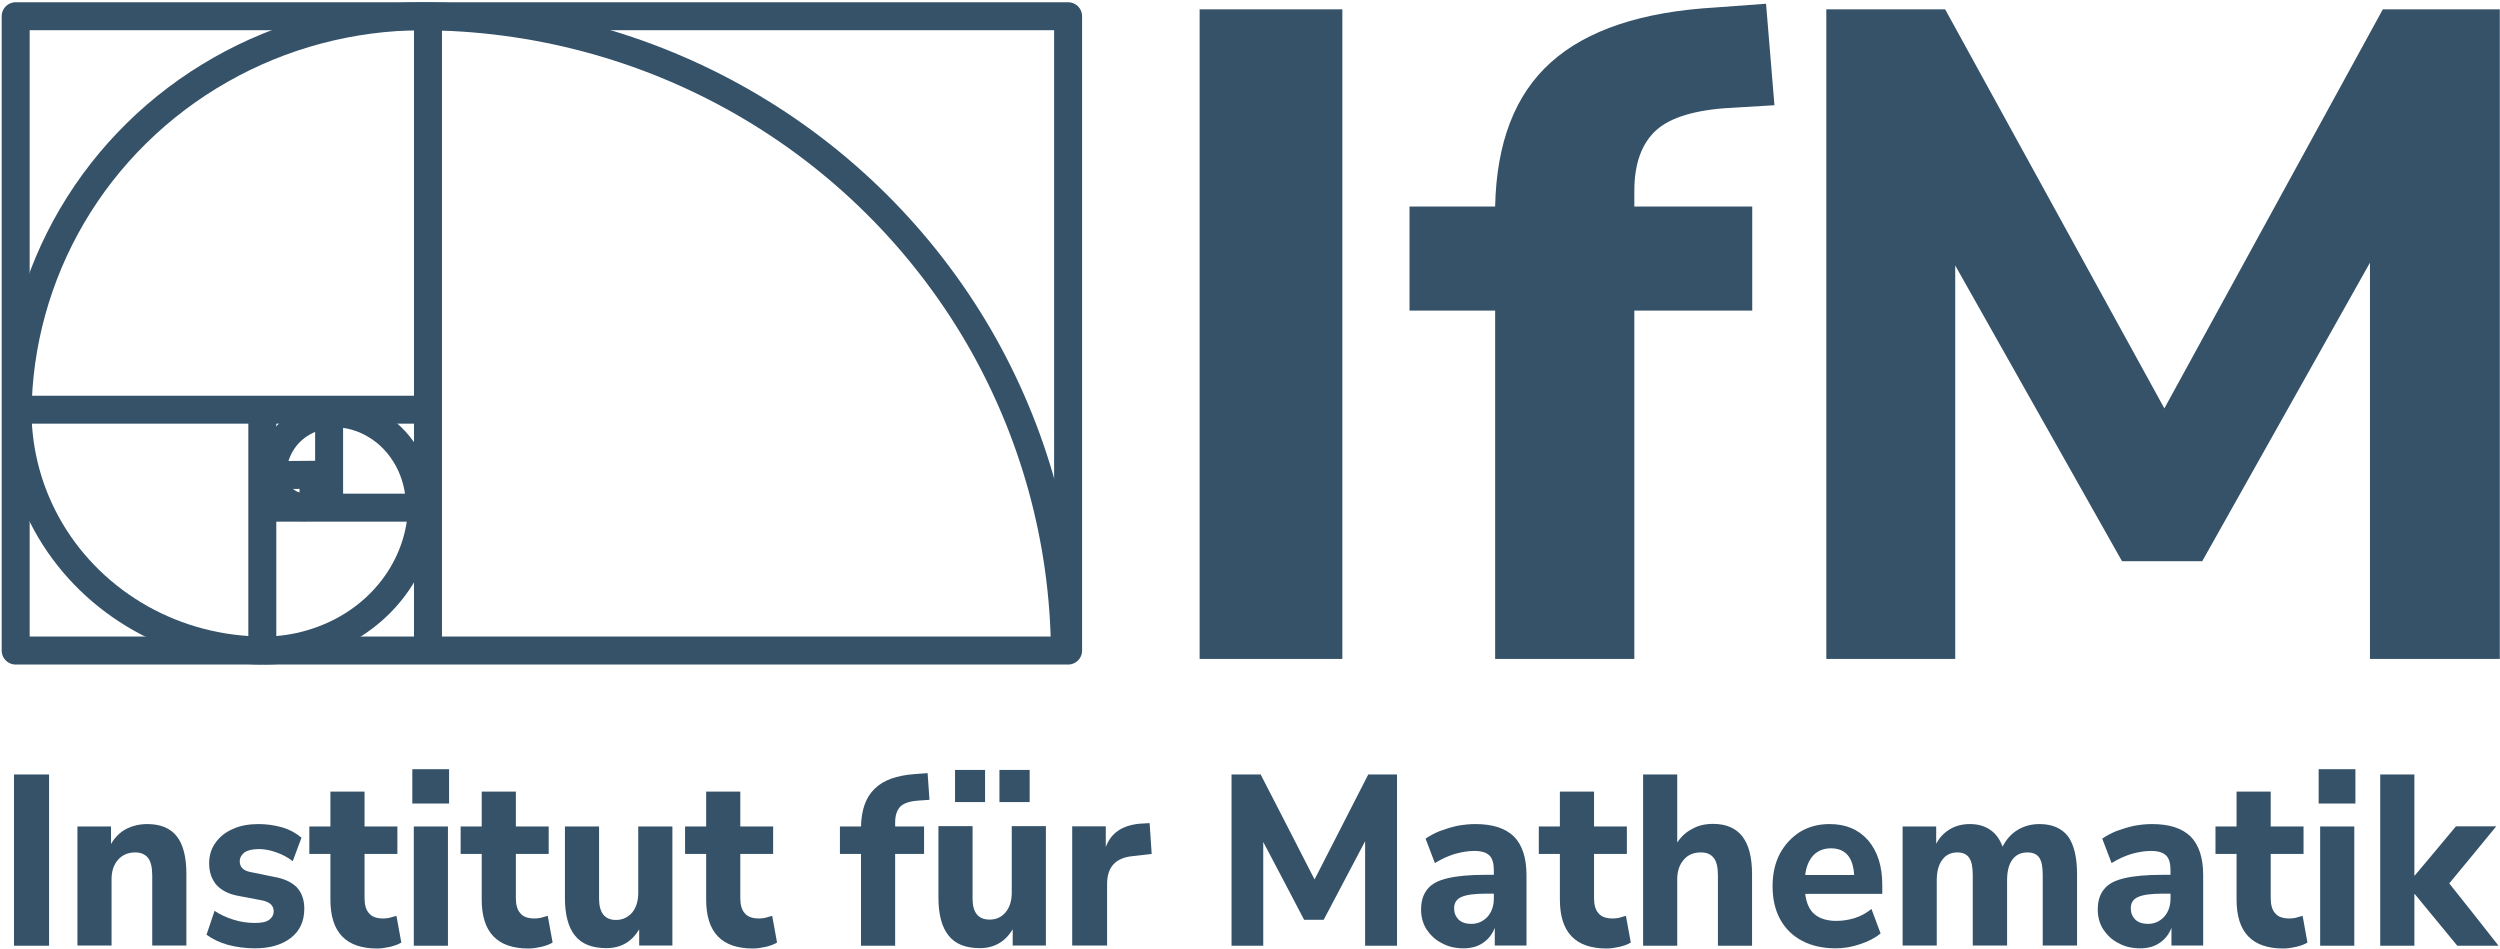 <?xml version="1.0" encoding="UTF-8"?>
<svg xmlns="http://www.w3.org/2000/svg" xmlns:ooo="http://xml.openoffice.org/svg/export" xmlns:xlink="http://www.w3.org/1999/xlink" xmlns:presentation="http://sun.com/xmlns/staroffice/presentation" xmlns:smil="http://www.w3.org/2001/SMIL20/" xmlns:anim="urn:oasis:names:tc:opendocument:xmlns:animation:1.0" version="1.2" width="134mm" height="50.85mm" viewBox="925 6669 13400 5085" preserveAspectRatio="xMidYMid" fill-rule="evenodd" stroke-width="28.222" stroke-linejoin="round" xml:space="preserve">
 <defs class="EmbeddedBulletChars">
  <g id="bullet-char-template-57356" transform="scale(0,-0)">
   <path d="M 580,1141 L 1163,571 580,0 -4,571 580,1141 Z"></path>
  </g>
  <g id="bullet-char-template-57354" transform="scale(0,-0)">
   <path d="M 8,1128 L 1137,1128 1137,0 8,0 8,1128 Z"></path>
  </g>
  <g id="bullet-char-template-10146" transform="scale(0,-0)">
   <path d="M 174,0 L 602,739 174,1481 1456,739 174,0 Z M 1358,739 L 309,1346 659,739 1358,739 Z"></path>
  </g>
  <g id="bullet-char-template-10132" transform="scale(0,-0)">
   <path d="M 2015,739 L 1276,0 717,0 1260,543 174,543 174,936 1260,936 717,1481 1274,1481 2015,739 Z"></path>
  </g>
  <g id="bullet-char-template-10007" transform="scale(0,-0)">
   <path d="M 0,-2 C -7,14 -16,27 -25,37 L 356,567 C 262,823 215,952 215,954 215,979 228,992 255,992 264,992 276,990 289,987 310,991 331,999 354,1012 L 381,999 492,748 772,1049 836,1024 860,1049 C 881,1039 901,1025 922,1006 886,937 835,863 770,784 769,783 710,716 594,584 L 774,223 C 774,196 753,168 711,139 L 727,119 C 717,90 699,76 672,76 641,76 570,178 457,381 L 164,-76 C 142,-110 111,-127 72,-127 30,-127 9,-110 8,-76 1,-67 -2,-52 -2,-32 -2,-23 -1,-13 0,-2 Z"></path>
  </g>
  <g id="bullet-char-template-10004" transform="scale(0,-0)">
   <path d="M 285,-33 C 182,-33 111,30 74,156 52,228 41,333 41,471 41,549 55,616 82,672 116,743 169,778 240,778 293,778 328,747 346,684 L 369,508 C 377,444 397,411 428,410 L 1163,1116 C 1174,1127 1196,1133 1229,1133 1271,1133 1292,1118 1292,1087 L 1292,965 C 1292,929 1282,901 1262,881 L 442,47 C 390,-6 338,-33 285,-33 Z"></path>
  </g>
  <g id="bullet-char-template-9679" transform="scale(0,-0)">
   <path d="M 813,0 C 632,0 489,54 383,161 276,268 223,411 223,592 223,773 276,916 383,1023 489,1130 632,1184 813,1184 992,1184 1136,1130 1245,1023 1353,916 1407,772 1407,592 1407,412 1353,268 1245,161 1136,54 992,0 813,0 Z"></path>
  </g>
  <g id="bullet-char-template-8226" transform="scale(0,-0)">
   <path d="M 346,457 C 273,457 209,483 155,535 101,586 74,649 74,723 74,796 101,859 155,911 209,963 273,989 346,989 419,989 480,963 531,910 582,859 608,796 608,723 608,648 583,586 532,535 482,483 420,457 346,457 Z"></path>
  </g>
  <g id="bullet-char-template-8211" transform="scale(0,-0)">
   <path d="M -4,459 L 1135,459 1135,606 -4,606 -4,459 Z"></path>
  </g>
  <g id="bullet-char-template-61548" transform="scale(0,-0)">
   <path d="M 173,740 C 173,903 231,1043 346,1159 462,1274 601,1332 765,1332 928,1332 1067,1274 1183,1159 1299,1043 1357,903 1357,740 1357,577 1299,437 1183,322 1067,206 928,148 765,148 601,148 462,206 346,322 231,437 173,577 173,740 Z"></path>
  </g>
 </defs>
 <g class="Page">
  <g class="Group">
   <g class="com.sun.star.drawing.CustomShape">
    <g id="id3">
     <rect class="BoundingBox" stroke="none" fill="none" x="934" y="6681" width="5792" height="3551"></rect>
     <path fill="none" stroke="rgb(53,82,105)" stroke-width="150" stroke-linejoin="round" d="M 3830,10156 L 1009,10156 1009,6756 6650,6756 6650,10156 3830,10156 Z"></path>
    </g>
   </g>
   <g class="com.sun.star.drawing.EllipseShape">
    <g id="id4">
     <rect class="BoundingBox" stroke="none" fill="none" x="3111" y="6681" width="3598" height="3551"></rect>
     <path fill="none" stroke="rgb(53,82,105)" stroke-width="150" stroke-linejoin="round" d="M 3187,6756 C 3790,6758 4382,6916 4904,7215 5430,7516 5866,7949 6170,8470 6468,8983 6628,9564 6633,10156"></path>
    </g>
   </g>
   <g class="com.sun.star.drawing.EllipseShape">
    <g id="id5">
     <rect class="BoundingBox" stroke="none" fill="none" x="944" y="6681" width="2320" height="2277"></rect>
     <path fill="none" stroke="rgb(53,82,105)" stroke-width="150" stroke-linejoin="round" d="M 1019,8881 C 1022,8511 1123,8148 1310,7828 1501,7502 1776,7231 2107,7043 2435,6856 2808,6757 3187,6756"></path>
    </g>
   </g>
   <g class="com.sun.star.drawing.EllipseShape">
    <g id="id6">
     <rect class="BoundingBox" stroke="none" fill="none" x="944" y="8807" width="1469" height="1425"></rect>
     <path fill="none" stroke="rgb(53,82,105)" stroke-width="150" stroke-linejoin="round" d="M 2337,10156 C 2106,10155 1880,10096 1680,9984 1479,9871 1312,9709 1196,9514 1082,9322 1021,9104 1019,8882"></path>
    </g>
   </g>
   <g class="com.sun.star.drawing.EllipseShape">
    <g id="id7">
     <rect class="BoundingBox" stroke="none" fill="none" x="2262" y="9302" width="1001" height="930"></rect>
     <path fill="none" stroke="rgb(53,82,105)" stroke-width="150" stroke-linejoin="round" d="M 3187,9377 C 3186,9513 3146,9646 3073,9763 2998,9883 2891,9982 2761,10051 2632,10119 2486,10156 2338,10156"></path>
    </g>
   </g>
   <g class="com.sun.star.drawing.EllipseShape">
    <g id="id8">
     <rect class="BoundingBox" stroke="none" fill="none" x="2640" y="8809" width="612" height="645"></rect>
     <path fill="none" stroke="rgb(53,82,105)" stroke-width="150" stroke-linejoin="round" d="M 2716,8884 C 2796,8884 2875,8907 2945,8951 3015,8994 3073,9057 3114,9133 3154,9208 3175,9292 3176,9378"></path>
    </g>
   </g>
   <g class="com.sun.star.drawing.EllipseShape">
    <g id="id9">
     <rect class="BoundingBox" stroke="none" fill="none" x="2311" y="8814" width="479" height="468"></rect>
     <path fill="none" stroke="rgb(53,82,105)" stroke-width="150" stroke-linejoin="round" d="M 2386,9206 C 2386,9151 2402,9097 2430,9049 2459,9000 2500,8960 2550,8932 2600,8904 2656,8889 2713,8889"></path>
    </g>
   </g>
   <g class="com.sun.star.drawing.EllipseShape">
    <g id="id10">
     <rect class="BoundingBox" stroke="none" fill="none" x="2307" y="9134" width="329" height="330"></rect>
     <path fill="none" stroke="rgb(53,82,105)" stroke-width="150" stroke-linejoin="round" d="M 2560,9388 C 2529,9388 2498,9380 2471,9364 2444,9348 2422,9325 2406,9298 2391,9271 2382,9241 2382,9210"></path>
    </g>
   </g>
   <g class="com.sun.star.drawing.LineShape">
    <g id="id11">
     <rect class="BoundingBox" stroke="none" fill="none" x="3144" y="6669" width="151" height="3576"></rect>
     <path fill="none" stroke="rgb(53,82,105)" stroke-width="150" stroke-linejoin="round" d="M 3219,6744 L 3219,10169"></path>
    </g>
   </g>
   <g class="com.sun.star.drawing.LineShape">
    <g id="id12">
     <rect class="BoundingBox" stroke="none" fill="none" x="925" y="8790" width="2370" height="151"></rect>
     <path fill="none" stroke="rgb(53,82,105)" stroke-width="150" stroke-linejoin="round" d="M 1000,8865 L 3219,8865"></path>
    </g>
   </g>
   <g class="com.sun.star.drawing.LineShape">
    <g id="id13">
     <rect class="BoundingBox" stroke="none" fill="none" x="2256" y="8795" width="151" height="1455"></rect>
     <path fill="none" stroke="rgb(53,82,105)" stroke-width="150" stroke-linejoin="round" d="M 2331,8870 L 2331,10174"></path>
    </g>
   </g>
   <g class="com.sun.star.drawing.LineShape">
    <g id="id14">
     <rect class="BoundingBox" stroke="none" fill="none" x="2249" y="9315" width="1039" height="151"></rect>
     <path fill="none" stroke="rgb(53,82,105)" stroke-width="150" stroke-linejoin="round" d="M 2324,9390 L 3212,9390"></path>
    </g>
   </g>
   <g class="com.sun.star.drawing.LineShape">
    <g id="id15">
     <rect class="BoundingBox" stroke="none" fill="none" x="2614" y="8806" width="151" height="655"></rect>
     <path fill="none" stroke="rgb(53,82,105)" stroke-width="150" stroke-linejoin="round" d="M 2689,8881 L 2689,9385"></path>
    </g>
   </g>
   <g class="com.sun.star.drawing.LineShape">
    <g id="id16">
     <rect class="BoundingBox" stroke="none" fill="none" x="2267" y="9138" width="515" height="154"></rect>
     <path fill="none" stroke="rgb(53,82,105)" stroke-width="150" stroke-linejoin="round" d="M 2342,9216 L 2706,9213"></path>
    </g>
   </g>
   <g class="com.sun.star.drawing.LineShape">
    <g id="id17">
     <rect class="BoundingBox" stroke="none" fill="none" x="2530" y="9136" width="152" height="322"></rect>
     <path fill="none" stroke="rgb(53,82,105)" stroke-width="150" stroke-linejoin="round" d="M 2606,9211 L 2605,9382"></path>
    </g>
   </g>
  </g>
  <g class="Group">
   <g class="com.sun.star.drawing.ClosedBezierShape">
    <g id="id18">
     <rect class="BoundingBox" stroke="none" fill="none" x="1000" y="10820" width="189" height="920"></rect>
     <path fill="rgb(53,82,105)" stroke="none" d="M 1000,11738 C 1000,11432 1000,11126 1000,10820 1063,10820 1126,10820 1188,10820 1188,11126 1188,11432 1188,11738 1126,11738 1063,11738 1000,11738 Z"></path>
    </g>
   </g>
   <g class="com.sun.star.drawing.ClosedBezierShape">
    <g id="id19">
     <rect class="BoundingBox" stroke="none" fill="none" x="1340" y="11086" width="585" height="652"></rect>
     <path fill="rgb(53,82,105)" stroke="none" d="M 1340,11737 L 1340,11099 1520,11099 1520,11193 C 1540,11158 1567,11131 1600,11113 1635,11095 1673,11086 1715,11086 1785,11086 1838,11108 1872,11151 1907,11195 1924,11263 1924,11353 L 1924,11737 1741,11737 1741,11363 C 1741,11319 1734,11287 1718,11267 1703,11248 1680,11238 1650,11238 1612,11238 1581,11251 1558,11277 1535,11303 1523,11338 1523,11381 L 1523,11737 1340,11737 Z"></path>
    </g>
   </g>
   <g class="com.sun.star.drawing.ClosedBezierShape">
    <g id="id20">
     <rect class="BoundingBox" stroke="none" fill="none" x="2032" y="11086" width="525" height="667"></rect>
     <path fill="rgb(53,82,105)" stroke="none" d="M 2291,11752 C 2239,11752 2190,11745 2145,11733 2099,11720 2062,11701 2032,11679 L 2075,11551 C 2106,11572 2139,11587 2178,11599 2216,11611 2254,11616 2292,11616 2327,11616 2352,11611 2368,11599 2384,11587 2392,11572 2392,11554 2392,11522 2371,11504 2330,11495 L 2203,11471 C 2152,11462 2113,11442 2086,11413 2060,11383 2046,11344 2046,11297 2046,11253 2058,11216 2081,11185 2104,11153 2134,11129 2174,11112 2213,11094 2260,11086 2311,11086 2354,11086 2395,11092 2435,11103 2477,11115 2511,11134 2541,11159 L 2494,11285 C 2470,11266 2441,11250 2407,11238 2374,11226 2342,11220 2313,11220 2277,11220 2251,11227 2235,11238 2219,11251 2210,11267 2210,11286 2210,11316 2229,11336 2267,11343 L 2394,11369 C 2447,11378 2487,11397 2515,11424 2543,11454 2556,11492 2556,11540 2556,11607 2532,11659 2483,11697 2434,11734 2370,11752 2291,11752 Z"></path>
    </g>
   </g>
   <g class="com.sun.star.drawing.ClosedBezierShape">
    <g id="id21">
     <rect class="BoundingBox" stroke="none" fill="none" x="2583" y="10912" width="494" height="842"></rect>
     <path fill="rgb(53,82,105)" stroke="none" d="M 2947,11753 C 2779,11753 2696,11666 2696,11491 L 2696,11246 2583,11246 2583,11099 2696,11099 2696,10912 2879,10912 2879,11099 3055,11099 3055,11246 2879,11246 2879,11483 C 2879,11519 2887,11547 2903,11564 2918,11583 2944,11592 2979,11592 2989,11592 3000,11591 3011,11589 3023,11585 3036,11582 3050,11578 L 3076,11721 C 3060,11731 3040,11738 3016,11744 2993,11749 2969,11753 2947,11753 Z"></path>
    </g>
   </g>
   <g class="com.sun.star.drawing.ClosedBezierShape">
    <g id="id22">
     <rect class="BoundingBox" stroke="none" fill="none" x="3135" y="10792" width="198" height="947"></rect>
     <path fill="rgb(53,82,105)" stroke="none" d="M 3135,10976 C 3135,10914 3135,10854 3135,10792 3201,10792 3267,10792 3332,10792 3332,10854 3332,10914 3332,10976 3267,10976 3201,10976 3135,10976 Z M 3143,11738 C 3143,11525 3143,11312 3143,11099 3203,11099 3264,11099 3326,11099 3326,11312 3326,11525 3326,11738 3264,11738 3203,11738 3143,11738 Z"></path>
    </g>
   </g>
   <g class="com.sun.star.drawing.ClosedBezierShape">
    <g id="id23">
     <rect class="BoundingBox" stroke="none" fill="none" x="3394" y="10912" width="494" height="842"></rect>
     <path fill="rgb(53,82,105)" stroke="none" d="M 3758,11753 C 3590,11753 3507,11666 3507,11491 L 3507,11246 3394,11246 3394,11099 3507,11099 3507,10912 3690,10912 3690,11099 3866,11099 3866,11246 3690,11246 3690,11483 C 3690,11519 3698,11547 3714,11564 3729,11583 3755,11592 3790,11592 3800,11592 3811,11591 3822,11589 3834,11585 3847,11582 3861,11578 L 3887,11721 C 3871,11731 3851,11738 3827,11744 3804,11749 3780,11753 3758,11753 Z"></path>
    </g>
   </g>
   <g class="com.sun.star.drawing.ClosedBezierShape">
    <g id="id24">
     <rect class="BoundingBox" stroke="none" fill="none" x="3952" y="11099" width="578" height="653"></rect>
     <path fill="rgb(53,82,105)" stroke="none" d="M 4175,11751 C 4099,11751 4043,11729 4007,11684 3971,11640 3953,11571 3953,11482 L 3953,11099 4136,11099 4136,11486 C 4136,11562 4167,11600 4227,11600 4262,11600 4290,11586 4313,11561 4335,11534 4346,11499 4346,11455 L 4346,11099 4529,11099 4529,11737 4351,11737 4351,11650 C 4311,11718 4252,11751 4175,11751 Z"></path>
    </g>
   </g>
   <g class="com.sun.star.drawing.ClosedBezierShape">
    <g id="id25">
     <rect class="BoundingBox" stroke="none" fill="none" x="4597" y="10912" width="494" height="842"></rect>
     <path fill="rgb(53,82,105)" stroke="none" d="M 4961,11753 C 4793,11753 4710,11666 4710,11491 L 4710,11246 4597,11246 4597,11099 4710,11099 4710,10912 4893,10912 4893,11099 5069,11099 5069,11246 4893,11246 4893,11483 C 4893,11519 4901,11547 4917,11564 4932,11583 4958,11592 4993,11592 5003,11592 5014,11591 5025,11589 5037,11585 5050,11582 5064,11578 L 5090,11721 C 5074,11731 5054,11738 5030,11744 5007,11749 4983,11753 4961,11753 Z"></path>
    </g>
   </g>
   <g class="com.sun.star.drawing.ClosedBezierShape">
    <g id="id26">
     <rect class="BoundingBox" stroke="none" fill="none" x="5427" y="10813" width="481" height="927"></rect>
     <path fill="rgb(53,82,105)" stroke="none" d="M 5540,11738 L 5540,11246 5427,11246 5427,11099 5540,11099 C 5542,11010 5566,10941 5614,10896 5660,10850 5733,10825 5829,10818 L 5897,10813 5907,10956 5850,10960 C 5803,10963 5771,10973 5751,10992 5733,11011 5723,11039 5723,11077 L 5723,11099 5878,11099 5878,11246 5723,11246 5723,11738 5540,11738 Z"></path>
    </g>
   </g>
   <g class="com.sun.star.drawing.ClosedBezierShape">
    <g id="id27">
     <rect class="BoundingBox" stroke="none" fill="none" x="5955" y="10796" width="577" height="957"></rect>
     <path fill="rgb(53,82,105)" stroke="none" d="M 6177,11751 C 6101,11751 6045,11729 6009,11683 5973,11638 5955,11571 5955,11480 L 5955,11097 6138,11097 6138,11486 C 6138,11561 6169,11598 6229,11598 6264,11598 6292,11586 6315,11559 6337,11532 6348,11497 6348,11454 L 6348,11097 6531,11097 6531,11737 6353,11737 6353,11650 C 6313,11717 6254,11751 6177,11751 Z M 6282,10968 L 6282,10796 6444,10796 6444,10968 6282,10968 Z M 6044,10968 L 6044,10796 6205,10796 6205,10968 6044,10968 Z"></path>
    </g>
   </g>
   <g class="com.sun.star.drawing.ClosedBezierShape">
    <g id="id28">
     <rect class="BoundingBox" stroke="none" fill="none" x="6672" y="11081" width="427" height="657"></rect>
     <path fill="rgb(53,82,105)" stroke="none" d="M 6672,11737 L 6672,11098 6852,11098 6852,11209 C 6880,11133 6941,11093 7033,11084 L 7087,11081 7098,11246 6995,11258 C 6904,11267 6859,11317 6859,11407 L 6859,11737 6672,11737 Z"></path>
    </g>
   </g>
   <g class="com.sun.star.drawing.ClosedBezierShape">
    <g id="id29">
     <rect class="BoundingBox" stroke="none" fill="none" x="7526" y="10820" width="888" height="920"></rect>
     <path fill="rgb(53,82,105)" stroke="none" d="M 7526,11738 C 7526,11432 7526,11126 7526,10820 7578,10820 7630,10820 7682,10820 7779,11007 7875,11196 7971,11383 8067,11196 8163,11007 8259,10820 8310,10820 8361,10820 8413,10820 8413,11126 8413,11432 8413,11738 8356,11738 8299,11738 8242,11738 8242,11550 8242,11364 8242,11178 8168,11318 8094,11458 8020,11599 7986,11599 7950,11599 7915,11599 7843,11460 7769,11321 7696,11182 7696,11367 7696,11552 7696,11738 7639,11738 7582,11738 7526,11738 Z"></path>
    </g>
   </g>
   <g class="com.sun.star.drawing.ClosedBezierShape">
    <g id="id30">
     <rect class="BoundingBox" stroke="none" fill="none" x="8542" y="11086" width="566" height="667"></rect>
     <path fill="rgb(53,82,105)" stroke="none" d="M 8770,11752 C 8725,11752 8686,11743 8653,11724 8618,11707 8592,11681 8571,11650 8552,11620 8542,11584 8542,11545 8542,11499 8553,11463 8576,11435 8598,11407 8635,11387 8686,11376 8737,11364 8804,11358 8889,11358 L 8932,11358 8932,11336 C 8932,11298 8925,11271 8909,11255 8892,11238 8865,11230 8826,11230 8794,11230 8759,11236 8723,11246 8687,11257 8652,11273 8616,11295 L 8566,11164 C 8588,11149 8612,11136 8643,11123 8673,11112 8706,11102 8738,11095 8772,11089 8803,11086 8833,11086 8925,11086 8994,11108 9040,11153 9084,11198 9107,11266 9107,11360 L 9107,11737 8937,11737 8937,11642 C 8924,11676 8904,11702 8875,11722 8847,11742 8811,11752 8770,11752 Z M 8811,11621 C 8846,11621 8874,11608 8898,11583 8920,11558 8932,11526 8932,11485 L 8932,11459 8890,11459 C 8828,11459 8784,11465 8758,11477 8732,11488 8719,11509 8719,11537 8719,11562 8727,11581 8743,11598 8759,11613 8782,11621 8811,11621 Z"></path>
    </g>
   </g>
   <g class="com.sun.star.drawing.ClosedBezierShape">
    <g id="id31">
     <rect class="BoundingBox" stroke="none" fill="none" x="9172" y="10912" width="495" height="842"></rect>
     <path fill="rgb(53,82,105)" stroke="none" d="M 9537,11753 C 9369,11753 9286,11666 9286,11491 L 9286,11246 9173,11246 9173,11099 9286,11099 9286,10912 9469,10912 9469,11099 9645,11099 9645,11246 9469,11246 9469,11483 C 9469,11519 9477,11547 9493,11564 9508,11583 9534,11592 9569,11592 9579,11592 9590,11591 9601,11589 9613,11585 9626,11582 9640,11578 L 9666,11721 C 9650,11731 9630,11738 9606,11744 9583,11749 9559,11753 9537,11753 Z"></path>
    </g>
   </g>
   <g class="com.sun.star.drawing.ClosedBezierShape">
    <g id="id32">
     <rect class="BoundingBox" stroke="none" fill="none" x="9732" y="10820" width="585" height="920"></rect>
     <path fill="rgb(53,82,105)" stroke="none" d="M 9732,11738 L 9732,10820 9915,10820 9915,11185 C 9936,11153 9963,11128 9997,11111 10029,11093 10066,11085 10107,11085 10247,11085 10316,11175 10316,11354 L 10316,11738 10133,11738 10133,11362 C 10133,11318 10126,11286 10110,11267 10095,11247 10072,11238 10042,11238 10004,11238 9973,11250 9950,11277 9927,11303 9915,11338 9915,11381 L 9915,11738 9732,11738 Z"></path>
    </g>
   </g>
   <g class="com.sun.star.drawing.ClosedBezierShape">
    <g id="id33">
     <rect class="BoundingBox" stroke="none" fill="none" x="10426" y="11086" width="589" height="667"></rect>
     <path fill="rgb(53,82,105)" stroke="none" d="M 10764,11752 C 10694,11752 10633,11738 10583,11711 10532,11684 10493,11645 10466,11595 10439,11545 10426,11487 10426,11419 10426,11353 10439,11295 10465,11245 10492,11195 10528,11157 10573,11128 10619,11100 10672,11086 10732,11086 10819,11086 10887,11115 10938,11173 10989,11233 11014,11312 11014,11412 L 11014,11460 10601,11460 C 10607,11510 10624,11548 10653,11571 10680,11593 10719,11605 10768,11605 10800,11605 10833,11600 10866,11590 10900,11579 10929,11563 10956,11541 L 11005,11672 C 10975,11697 10938,11716 10894,11730 10851,11745 10808,11752 10764,11752 Z M 10739,11216 C 10700,11216 10669,11229 10645,11253 10621,11279 10606,11314 10601,11359 L 10863,11359 C 10858,11264 10816,11216 10739,11216 Z"></path>
    </g>
   </g>
   <g class="com.sun.star.drawing.ClosedBezierShape">
    <g id="id34">
     <rect class="BoundingBox" stroke="none" fill="none" x="11123" y="11086" width="936" height="652"></rect>
     <path fill="rgb(53,82,105)" stroke="none" d="M 11123,11737 L 11123,11099 11303,11099 11303,11192 C 11320,11158 11345,11133 11376,11114 11407,11095 11443,11086 11484,11086 11526,11086 11562,11096 11591,11116 11622,11136 11643,11166 11659,11207 11678,11169 11704,11139 11740,11117 11775,11096 11814,11086 11857,11086 11924,11086 11975,11108 12009,11151 12041,11195 12058,11263 12058,11353 L 12058,11737 11874,11737 11874,11360 C 11874,11317 11869,11287 11856,11267 11844,11248 11822,11238 11792,11238 11757,11238 11730,11251 11711,11277 11692,11303 11683,11340 11683,11388 L 11683,11737 11499,11737 11499,11360 C 11499,11317 11493,11287 11480,11267 11467,11248 11446,11238 11417,11238 11382,11238 11355,11251 11336,11277 11316,11303 11306,11340 11306,11388 L 11306,11737 11123,11737 Z"></path>
    </g>
   </g>
   <g class="com.sun.star.drawing.ClosedBezierShape">
    <g id="id35">
     <rect class="BoundingBox" stroke="none" fill="none" x="12168" y="11086" width="567" height="667"></rect>
     <path fill="rgb(53,82,105)" stroke="none" d="M 12397,11752 C 12352,11752 12313,11743 12280,11724 12245,11707 12219,11681 12198,11650 12179,11620 12169,11584 12169,11545 12169,11499 12180,11463 12203,11435 12225,11407 12262,11387 12313,11376 12364,11364 12431,11358 12516,11358 L 12559,11358 12559,11336 C 12559,11298 12552,11271 12536,11255 12519,11238 12492,11230 12453,11230 12421,11230 12386,11236 12350,11246 12314,11257 12279,11273 12243,11295 L 12193,11164 C 12215,11149 12239,11136 12270,11123 12300,11112 12333,11102 12365,11095 12399,11089 12430,11086 12460,11086 12552,11086 12621,11108 12667,11153 12711,11198 12734,11266 12734,11360 L 12734,11737 12564,11737 12564,11642 C 12551,11676 12531,11702 12502,11722 12474,11742 12438,11752 12397,11752 Z M 12438,11621 C 12473,11621 12501,11608 12525,11583 12547,11558 12559,11526 12559,11485 L 12559,11459 12517,11459 C 12455,11459 12411,11465 12385,11477 12359,11488 12346,11509 12346,11537 12346,11562 12354,11581 12370,11598 12386,11613 12409,11621 12438,11621 Z"></path>
    </g>
   </g>
   <g class="com.sun.star.drawing.ClosedBezierShape">
    <g id="id36">
     <rect class="BoundingBox" stroke="none" fill="none" x="12800" y="10912" width="494" height="842"></rect>
     <path fill="rgb(53,82,105)" stroke="none" d="M 13164,11753 C 12996,11753 12913,11666 12913,11491 L 12913,11246 12800,11246 12800,11099 12913,11099 12913,10912 13096,10912 13096,11099 13272,11099 13272,11246 13096,11246 13096,11483 C 13096,11519 13104,11547 13120,11564 13135,11583 13161,11592 13196,11592 13206,11592 13217,11591 13228,11589 13240,11585 13253,11582 13267,11578 L 13293,11721 C 13277,11731 13257,11738 13233,11744 13210,11749 13186,11753 13164,11753 Z"></path>
    </g>
   </g>
   <g class="com.sun.star.drawing.ClosedBezierShape">
    <g id="id37">
     <rect class="BoundingBox" stroke="none" fill="none" x="13353" y="10792" width="198" height="947"></rect>
     <path fill="rgb(53,82,105)" stroke="none" d="M 13353,10976 C 13353,10914 13353,10854 13353,10792 13419,10792 13485,10792 13550,10792 13550,10854 13550,10914 13550,10976 13485,10976 13419,10976 13353,10976 Z M 13361,11738 C 13361,11525 13361,11312 13361,11099 13421,11099 13482,11099 13544,11099 13544,11312 13544,11525 13544,11738 13482,11738 13421,11738 13361,11738 Z"></path>
    </g>
   </g>
   <g class="com.sun.star.drawing.ClosedBezierShape">
    <g id="id38">
     <rect class="BoundingBox" stroke="none" fill="none" x="13682" y="10820" width="636" height="920"></rect>
     <path fill="rgb(53,82,105)" stroke="none" d="M 13683,11738 C 13683,11432 13683,11126 13683,10820 13744,10820 13806,10820 13866,10820 13866,11000 13866,11182 13866,11362 13867,11362 13867,11362 13868,11362 13942,11275 14015,11186 14089,11098 14160,11098 14233,11098 14305,11098 14221,11200 14137,11303 14053,11404 14141,11515 14230,11626 14317,11738 14244,11738 14170,11738 14096,11738 14020,11646 13944,11553 13868,11461 13867,11461 13867,11461 13866,11461 13866,11553 13866,11646 13866,11738 13806,11738 13744,11738 13683,11738 Z"></path>
    </g>
   </g>
  </g>
  <g class="Group">
   <g class="com.sun.star.drawing.ClosedBezierShape">
    <g id="id39">
     <rect class="BoundingBox" stroke="none" fill="none" x="7354" y="6719" width="768" height="3483"></rect>
     <path fill="rgb(53,82,105)" stroke="none" d="M 7355,10201 C 7355,9040 7355,7880 7355,6719 7610,6719 7865,6719 8120,6719 8120,7880 8120,9040 8120,10201 7865,10201 7610,10201 7355,10201 Z"></path>
    </g>
   </g>
   <g class="com.sun.star.drawing.ClosedBezierShape">
    <g id="id40">
     <rect class="BoundingBox" stroke="none" fill="none" x="8479" y="6689" width="1958" height="3513"></rect>
     <path fill="rgb(53,82,105)" stroke="none" d="M 8939,10201 L 8939,8334 8480,8334 8480,7776 8939,7776 C 8946,7434 9045,7176 9238,7003 9431,6830 9724,6732 10120,6709 L 10391,6689 10436,7233 10204,7247 C 10013,7257 9878,7298 9801,7368 9724,7439 9685,7547 9685,7692 L 9685,7776 10317,7776 10317,8334 9685,8334 9685,10201 8939,10201 Z"></path>
    </g>
   </g>
   <g class="com.sun.star.drawing.ClosedBezierShape">
    <g id="id41">
     <rect class="BoundingBox" stroke="none" fill="none" x="10713" y="6719" width="3612" height="3483"></rect>
     <path fill="rgb(53,82,105)" stroke="none" d="M 10714,10201 C 10714,9040 10714,7880 10714,6719 10926,6719 11138,6719 11351,6719 11743,7432 12134,8145 12526,8858 12916,8145 13307,7432 13697,6719 13906,6719 14115,6719 14324,6719 14324,7880 14324,9040 14324,10201 14092,10201 13860,10201 13628,10201 13628,9493 13628,8785 13628,8077 13328,8611 13028,9144 12729,9677 12585,9677 12442,9677 12299,9677 12001,9149 11703,8621 11405,8092 11405,8795 11405,9498 11405,10201 11175,10201 10944,10201 10714,10201 Z"></path>
    </g>
   </g>
  </g>
 </g>
</svg>
